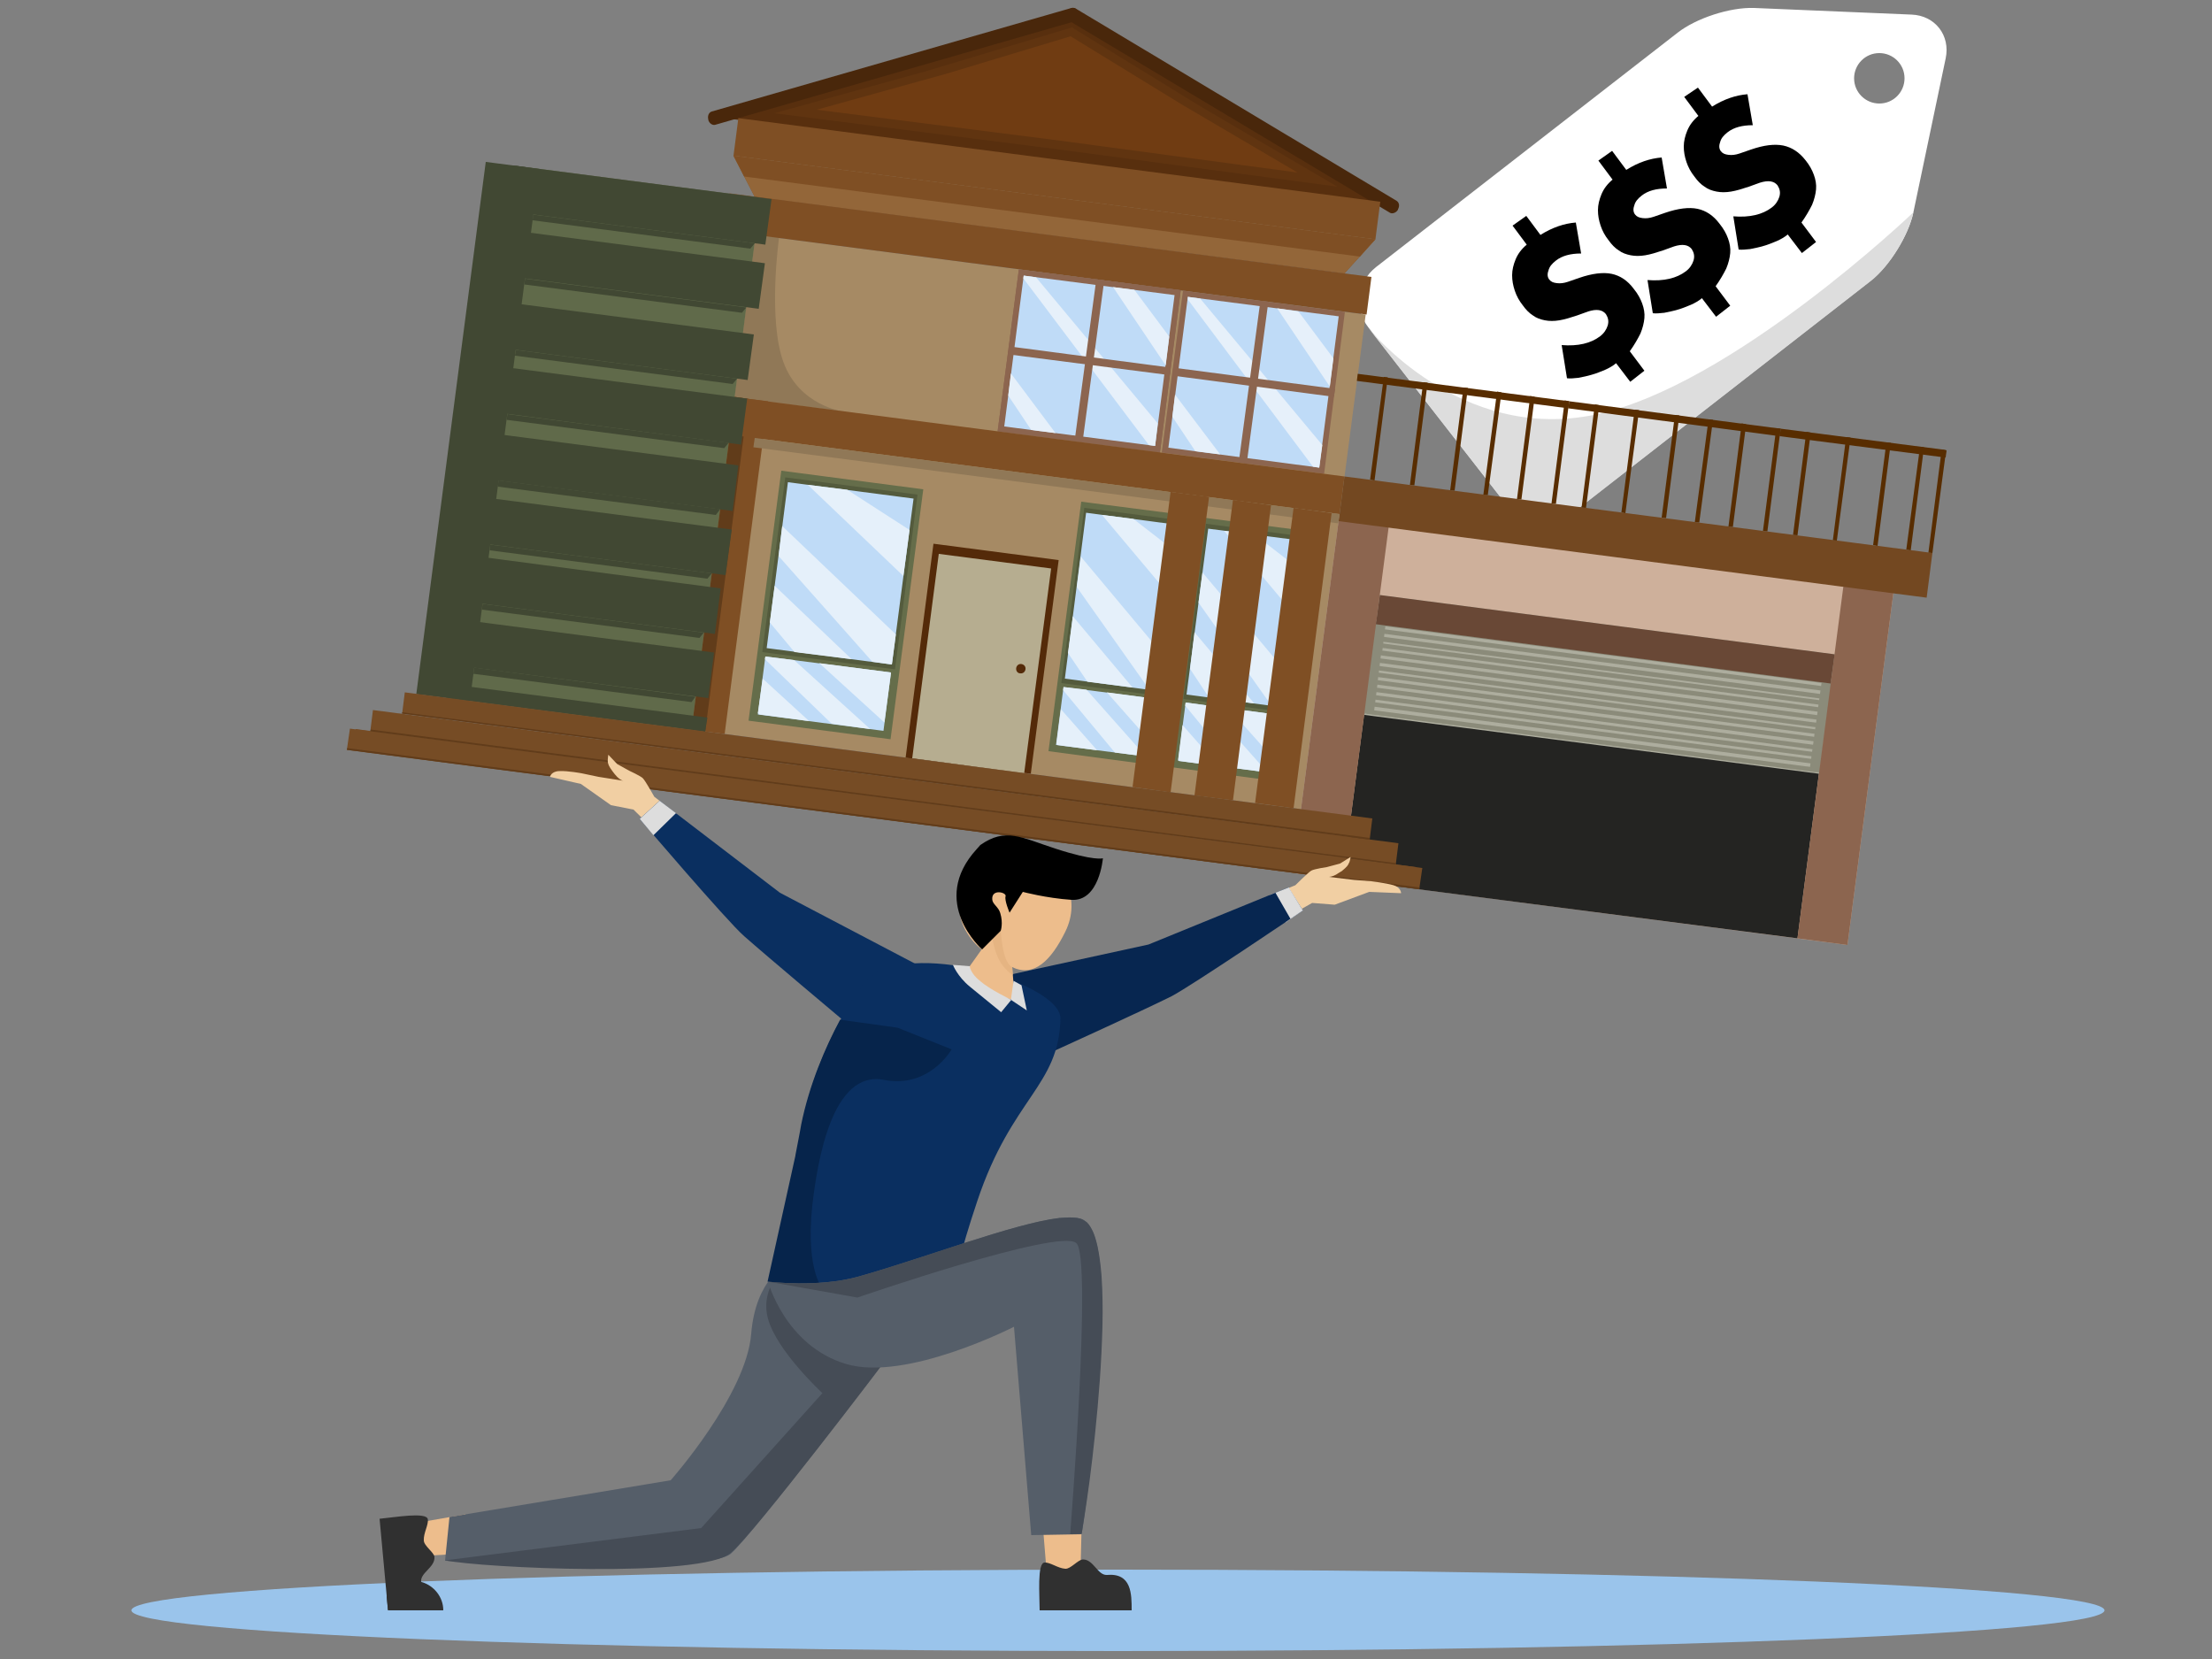 <?xml version="1.0" encoding="utf-8"?>
<!-- Generator: Adobe Illustrator 26.5.0, SVG Export Plug-In . SVG Version: 6.00 Build 0)  -->
<svg version="1.1" id="Livello_1" xmlns="http://www.w3.org/2000/svg" xmlns:xlink="http://www.w3.org/1999/xlink" x="0px" y="0px"
	 viewBox="0 0 500 375" style="enable-background:new 0 0 500 375;" xml:space="preserve">
<rect x="0" y="0" width="500" height="375" fill="#808080" stroke="none"/>
<style type="text/css">
	.st0{fill:#9AC4EB;}
	.st1{fill:#FFFFFF;}
	.st2{fill:#DDDDDD;}
	.st3{fill:#582F0E;}
	.st4{fill:#603410;}
	.st5{fill:#703C12;}
	.st6{fill:#49270B;}
	.st7{fill:#7F4F24;}
	.st8{fill:#936639;}
	.st9{fill:#A68A64;}
	.st10{fill:#907857;}
	.st11{fill:#8C654F;}
	.st12{fill:#BFDBF7;}
	.st13{fill:#E6F0FA;}
	.st14{fill:#613C1A;}
	.st15{fill:#414833;}
	.st16{fill:#606A4A;}
	.st17{fill:#542A09;}
	.st18{fill:#B6AD90;}
	.st19{fill:#CEB09B;}
	.st20{fill:#242422;}
	.st21{fill:#ADAD9E;}
	.st22{fill:#8B8B7A;}
	.st23{fill:#694836;}
	.st24{fill:#734821;}
	.st25{fill:#656D4A;}
	.st26{fill:#545B3D;}
	.st27{fill:#E5F0FA;}
	.st28{fill:#764C25;}
	.st29{fill:#582D00;}
	.st30{fill:#F1CFA3;}
	.st31{fill:#072650;}
	.st32{fill:#0A2F60;}
	.st33{fill:#262F35;}
	.st34{fill:#EDBD8C;}
	.st35{fill:#303030;}
	.st36{fill:#E5B482;}
	.st37{fill:#555E69;}
	.st38{fill:#454C56;}
	.st39{fill:#06244B;}
	.st40{fill:none;}
</style>
<path class="st0" d="M29.7,364c0-5.1,99.9-9.2,223-9.2s223,4.1,223,9.2s-99.9,9.2-223,9.2S29.7,369.1,29.7,364L29.7,364z"/>
<path class="st1" d="M396.5,1.8c-5.4-0.2-13.1,2.3-17.3,5.6L311,60.4c-4.2,3.3-5,9.4-1.7,13.6l31.8,40.8c3.3,4.2,9.4,5,13.6,1.7
	l68.2-53.1c4.2-3.3,8.5-10.2,9.6-15.4l7.3-34.8c1.1-5.2-2.4-9.7-7.7-9.9L396.5,1.8L396.5,1.8z M424.8,12c3.1,0,5.7,2.5,5.7,5.7
	c0,3.1-2.5,5.7-5.7,5.7c-3.1,0-5.7-2.5-5.7-5.7C419.1,14.6,421.6,12,424.8,12L424.8,12z"/>
<path d="M345,48.8l3.2,4.3c2.7-1.7,5.4-2.6,8-2.8l1.2,7c-2.4,0-4.3,0.5-5.7,1.6c-0.9,0.7-1.5,1.4-1.7,2.3c-0.3,0.8-0.2,1.5,0.2,2
	c0.4,0.5,0.9,0.7,1.7,0.8c0.8,0.1,1.6,0,2.5-0.3l2.6-0.9c2.9-1,5.4-1.3,7.3-0.9c1.9,0.4,3.6,1.5,5,3.4c0.9,1.1,1.5,2.2,1.9,3.3
	c0.4,1.1,0.6,2.2,0.5,3.3c-0.1,1.1-0.4,2.3-0.9,3.5c-0.6,1.2-1.4,2.6-2.4,4l3.3,4.4l-3.2,2.5l-3.2-4.2c-0.7,0.6-1.6,1.1-2.5,1.5
	c-1,0.4-1.9,0.8-3,1.1c-1,0.3-2,0.5-3,0.7c-1,0.1-1.9,0.2-2.6,0.1l-1.2-7.5c3.7,0.3,6.6-0.4,8.7-2c0.9-0.7,1.4-1.5,1.7-2.4
	c0.3-1,0.1-1.8-0.4-2.6c-0.8-1-2.1-1.2-4-0.6l-2.5,0.9c-1.5,0.5-2.8,0.9-4,1.1c-1.2,0.2-2.3,0.2-3.3,0c-1-0.2-1.9-0.5-2.7-1.1
	c-0.8-0.5-1.6-1.3-2.3-2.3c-0.8-1-1.4-2.1-1.8-3.3c-0.4-1.2-0.6-2.3-0.6-3.5c0-1.2,0.3-2.4,0.8-3.6c0.5-1.2,1.3-2.3,2.5-3.3
	l-3.2-4.3L345,48.8L345,48.8z"/>
<path d="M364.4,34.1l3.2,4.3c2.7-1.7,5.4-2.6,8-2.8l1.2,7c-2.4,0-4.3,0.5-5.7,1.6c-0.9,0.7-1.5,1.4-1.7,2.3c-0.3,0.8-0.2,1.5,0.2,2
	c0.4,0.5,0.9,0.7,1.7,0.8c0.8,0.1,1.6,0,2.5-0.3l2.6-0.9c2.9-1,5.4-1.3,7.3-0.9c1.9,0.4,3.6,1.5,5,3.4c0.9,1.1,1.5,2.2,1.9,3.3
	c0.4,1.1,0.6,2.2,0.5,3.3c-0.1,1.1-0.4,2.3-0.9,3.5c-0.6,1.2-1.4,2.6-2.4,4l3.3,4.4l-3.2,2.5l-3.2-4.2c-0.7,0.6-1.6,1.1-2.5,1.5
	c-1,0.4-1.9,0.8-3,1.1c-1,0.3-2,0.5-3,0.7c-1,0.1-1.9,0.2-2.6,0.1l-1.2-7.5c3.7,0.3,6.6-0.4,8.7-2c0.9-0.7,1.4-1.5,1.7-2.4
	c0.3-1,0.1-1.8-0.4-2.6c-0.8-1-2.1-1.2-4-0.6l-2.5,0.9c-1.5,0.5-2.8,0.9-4,1.1c-1.2,0.2-2.3,0.2-3.3,0c-1-0.2-1.9-0.5-2.7-1.1
	c-0.8-0.5-1.6-1.3-2.3-2.3c-0.8-1-1.4-2.1-1.8-3.3c-0.4-1.2-0.6-2.3-0.6-3.5c0-1.2,0.3-2.4,0.8-3.6c0.5-1.2,1.3-2.3,2.5-3.3
	l-3.2-4.3L364.4,34.1L364.4,34.1z"/>
<path d="M383.8,19.8l3.2,4.3c2.7-1.7,5.4-2.6,8-2.8l1.2,7c-2.4,0-4.3,0.5-5.7,1.6c-0.9,0.7-1.5,1.4-1.7,2.3c-0.3,0.8-0.2,1.5,0.2,2
	c0.4,0.5,0.9,0.7,1.7,0.8c0.8,0.1,1.6,0,2.5-0.3l2.6-0.9c2.9-1,5.3-1.3,7.3-0.9c1.9,0.4,3.6,1.5,5,3.3c0.9,1.1,1.5,2.2,1.9,3.3
	c0.4,1.1,0.6,2.2,0.5,3.3c-0.1,1.1-0.4,2.3-0.9,3.5c-0.6,1.2-1.4,2.6-2.4,4l3.3,4.4l-3.2,2.5l-3.2-4.2c-0.7,0.6-1.6,1.1-2.5,1.5
	c-1,0.4-1.9,0.8-3,1.1c-1,0.3-2,0.5-3,0.7c-1,0.1-1.9,0.2-2.6,0.1l-1.2-7.5c3.7,0.3,6.6-0.4,8.7-2c0.9-0.7,1.4-1.5,1.7-2.4
	c0.3-1,0.1-1.8-0.4-2.6c-0.8-1-2.1-1.2-4-0.6l-2.5,0.9c-1.5,0.5-2.8,0.9-4,1.1c-1.2,0.2-2.3,0.2-3.3,0c-1-0.2-1.9-0.5-2.7-1.1
	c-0.8-0.5-1.6-1.3-2.3-2.3c-0.8-1-1.4-2.1-1.8-3.3c-0.4-1.2-0.6-2.3-0.6-3.5c0-1.2,0.3-2.4,0.8-3.6c0.5-1.2,1.3-2.3,2.5-3.3
	l-3.2-4.3L383.8,19.8L383.8,19.8z"/>
<path class="st2" d="M432.5,48c0,0-41,39.2-71.8,45.7c-30.8,6.5-51.4-19.6-51.4-19.6l31.8,40.8c3.3,4.2,9.4,5,13.6,1.7l68.2-53.1
	C427.1,60.2,431.4,53.2,432.5,48L432.5,48z"/>
<polygon class="st3" points="240.9,3.4 275.7,24.7 311.9,46 236.7,36 161.4,26.4 201.9,15.1 240.9,3.4 "/>
<polygon class="st4" points="242.3,6.2 271.6,24.2 302.3,42.2 238.7,33.7 175,25.6 209.3,16.1 242.3,6.2 "/>
<polygon class="st5" points="242,8.2 267.1,23.6 293.3,39 238.9,31.7 184.6,24.8 213.8,16.7 242,8.2 "/>
<path class="st6" d="M243.1,1.9l72.6,43.5c0.6,0.4,0.7,1.2,0.3,1.9l0,0.1c-0.4,0.7-1.3,1-1.8,0.7L241.5,4.6
	c-0.6-0.4-0.7-1.2-0.3-1.9l0-0.1C241.7,1.9,242.5,1.6,243.1,1.9L243.1,1.9z"/>
<path class="st6" d="M242.2,1.8l-81.3,23.4c-0.7,0.2-1,1-0.8,1.8l0,0.1c0.2,0.8,1,1.3,1.6,1.1L243,4.8c0.7-0.2,1-1,0.8-1.8l0-0.1
	C243.6,2.1,242.8,1.6,242.2,1.8L242.2,1.8z"/>
<polygon class="st6" points="276.5,20 276.5,20 276.5,20 276.5,20 276.5,20 276.5,20 276.5,20 "/>
<polygon class="st7" points="166.9,26.7 312,45.6 310.9,54.1 165.8,35.2 166.9,26.7 "/>
<polygon class="st7" points="165.8,35.2 170.6,44.5 303.9,61.8 310.9,54.1 165.8,35.2 "/>
<polygon class="st8" points="165.8,35.2 170.6,44.5 303.9,61.8 310.9,54.1 165.8,35.2 "/>
<polygon class="st9" points="163.8,52.2 308.7,71.1 294.1,182.9 149.3,164 163.8,52.2 "/>
<polygon class="st7" points="165.8,35.2 168.2,39.9 307.4,58 309.7,55.4 310.9,54.1 310.9,54.1 165.8,35.2 "/>
<path class="st10" d="M170.8,53l5.3,0.7c0,0-2.6,18.4,1,28.2c3.6,9.8,13.4,11.1,13.4,11.1l-24.5-3.2L170.8,53L170.8,53z"/>
<polygon class="st7" points="164.9,43.7 310,62.6 308.9,71.1 163.8,52.2 164.9,43.7 "/>
<polygon class="st11" points="267.4,65.7 304,70.5 299.3,107.1 262.6,102.3 267.4,65.7 "/>
<polygon class="st12" points="268.5,67.1 302.6,71.5 298.2,105.7 264.1,101.2 268.5,67.1 "/>
<polygon class="st13" points="265.6,89.2 265,94.2 270.2,102 275.8,102.7 265.6,89.2 "/>
<polygon class="st13" points="288.7,69.7 300.6,87.4 301.4,81 293.5,70.4 288.7,69.7 "/>
<polygon class="st13" points="268.5,67.1 268.5,67.7 296.8,105.5 298.2,105.7 298.9,100.6 271.3,67.5 268.5,67.1 "/>
<polygon class="st11" points="301.8,87.9 301.5,89.7 265,84.9 265.2,83.1 301.8,87.9 "/>
<polygon class="st11" points="281.8,104.8 280,104.5 284.9,68 286.7,68.2 281.8,104.8 "/>
<polygon class="st7" points="164.8,89.6 173.6,90.7 163.8,165.9 155,164.8 164.8,89.6 "/>
<polygon class="st11" points="230.3,60.9 266.9,65.6 262.2,102.3 225.5,97.5 230.3,60.9 "/>
<polygon class="st12" points="231.4,62.3 265.5,66.7 261.1,100.8 227,96.4 231.4,62.3 "/>
<polygon class="st13" points="228.5,84.4 227.9,89.4 233.1,97.2 238.6,97.9 228.5,84.4 "/>
<polygon class="st13" points="251.6,64.9 263.5,82.6 264.3,76.1 256.4,65.5 251.6,64.9 "/>
<polygon class="st13" points="231.4,62.3 231.3,62.9 259.7,100.6 261.1,100.8 261.7,95.7 234.2,62.7 231.4,62.3 "/>
<polygon class="st11" points="264.6,83.1 264.4,84.8 227.9,80.1 228.1,78.3 264.6,83.1 "/>
<polygon class="st11" points="244.7,99.9 242.9,99.7 247.8,63.2 249.6,63.4 244.7,99.9 "/>
<polygon class="st11" points="230.3,60.9 266.9,65.6 262.2,102.3 225.5,97.5 230.3,60.9 "/>
<polygon class="st12" points="231.4,62.3 265.5,66.7 261.1,100.8 227,96.4 231.4,62.3 "/>
<polygon class="st13" points="228.5,84.4 227.9,89.4 233.1,97.2 238.6,97.9 228.5,84.4 "/>
<polygon class="st13" points="251.6,64.9 263.5,82.6 264.3,76.1 256.4,65.5 251.6,64.9 "/>
<polygon class="st13" points="231.4,62.3 231.3,62.9 259.7,100.6 261.1,100.8 261.7,95.7 234.2,62.7 231.4,62.3 "/>
<polygon class="st11" points="264.6,83.1 264.4,84.8 227.9,80.1 228.1,78.3 264.6,83.1 "/>
<polygon class="st11" points="244.7,99.9 242.9,99.7 247.8,63.2 249.6,63.4 244.7,99.9 "/>
<polygon class="st14" points="166.1,89.7 169.2,90.2 159.4,165.4 156.3,165 166.1,89.7 "/>
<polygon class="st7" points="164.8,89.6 303.9,107.7 302.8,116.2 163.7,98.1 164.8,89.6 "/>
<path class="st15" d="M109.8,36.6l9.3,1.2c0,0,0,0,0,0l-15.7,120.3c0,0,0,0,0,0l-9.3-1.2c0,0,0,0,0,0L109.8,36.6
	C109.8,36.6,109.8,36.6,109.8,36.6L109.8,36.6z"/>
<polygon class="st16" points="119.1,37.8 171.9,44.7 156.3,165 103.4,158.1 119.1,37.8 "/>
<path class="st15" d="M116.6,37.5l5.3,0.7c0,0,0,0,0,0l-15.7,120.3c0,0,0,0,0,0l-5.3-0.7c0,0,0,0,0,0L116.6,37.5
	C116.6,37.5,116.6,37.5,116.6,37.5L116.6,37.5z"/>
<polygon class="st15" points="115.9,37.4 174.4,45 173,55.3 114.5,47.7 115.9,37.4 "/>
<polygon class="st15" points="120.5,48.5 170.6,55 169.6,56.2 120.4,49.8 120.5,48.5 "/>
<polygon class="st15" points="118.7,63 168.7,69.5 167.7,70.7 118.5,64.3 118.7,63 "/>
<polygon class="st15" points="116.6,79.1 166.6,85.6 165.6,86.8 116.4,80.4 116.6,79.1 "/>
<polygon class="st15" points="114.7,93.6 164.7,100.1 163.7,101.3 114.5,94.9 114.7,93.6 "/>
<polygon class="st15" points="112.7,108.6 162.8,115.1 161.8,116.4 112.5,110 112.7,108.6 "/>
<polygon class="st15" points="110.8,123.1 160.9,129.6 159.9,130.8 110.7,124.4 110.8,123.1 "/>
<polygon class="st15" points="109.1,136.5 159.1,143 158.1,144.2 108.9,137.8 109.1,136.5 "/>
<polygon class="st15" points="107.2,150.9 157.2,157.5 156.3,158.7 107,152.3 107.2,150.9 "/>
<polygon class="st15" points="111.9,68 170.4,75.6 169,85.9 110.6,78.3 111.9,68 "/>
<polygon class="st15" points="108.4,97.6 166.9,105.2 165.6,115.5 107.1,107.9 108.4,97.6 "/>
<polygon class="st15" points="104.4,125.3 162.9,133 161.6,143.3 103.1,135.7 104.4,125.3 "/>
<polygon class="st15" points="114.4,51.9 172.9,59.5 171.5,69.8 113,62.2 114.4,51.9 "/>
<polygon class="st15" points="110.4,82.5 168.9,90.1 167.5,100.5 109,92.8 110.4,82.5 "/>
<polygon class="st15" points="106.9,112.1 165.4,119.7 164,130 105.6,122.4 106.9,112.1 "/>
<polygon class="st15" points="102.9,139.9 161.4,147.5 160.1,157.8 101.6,150.2 102.9,139.9 "/>
<polygon class="st15" points="101.4,154.6 159.9,162.2 159.4,165.4 101,157.8 101.4,154.6 "/>
<polygon class="st17" points="211,122.9 239.3,126.6 233,174.9 204.7,171.3 211,122.9 "/>
<polygon class="st18" points="212.2,125.2 237.6,128.5 231.5,174.8 206.2,171.4 212.2,125.2 "/>
<path class="st17" d="M229.7,151c0.1-0.6,0.6-1,1.2-0.9c0.6,0.1,1,0.6,0.9,1.2c-0.1,0.6-0.6,1-1.2,0.9
	C230,152.2,229.6,151.6,229.7,151L229.7,151z"/>
<polygon class="st19" points="302.7,116.8 428.1,133.1 417.6,213.6 292.2,197.3 302.7,116.8 "/>
<polygon class="st20" points="311,141.1 413.8,154.5 406.3,212.1 303.5,198.8 311,141.1 "/>
<polygon class="st21" points="311.9,134.5 414.7,147.9 411.2,174.9 308.4,161.6 311.9,134.5 "/>
<path class="st22" d="M310.5,151.9L411.4,165c0.6,0.1,1.1,0.4,1,0.6c0,0.3-0.6,0.4-1.2,0.4l-100.9-13.1c-0.6-0.1-1.1-0.4-1-0.6
	C309.4,152,309.9,151.8,310.5,151.9L310.5,151.9z"/>
<path class="st22" d="M310.7,150.4l100.9,13.1c0.6,0.1,1.1,0.4,1,0.6c0,0.3-0.6,0.4-1.2,0.4l-100.9-13.1c-0.6-0.1-1.1-0.4-1-0.6
	C309.6,150.4,310.1,150.3,310.7,150.4L310.7,150.4z"/>
<path class="st22" d="M311,148.7l100.9,13.1c0.6,0.1,1.1,0.4,1,0.6c0,0.3-0.6,0.4-1.2,0.4l-100.9-13.1c-0.6-0.1-1.1-0.4-1-0.6
	C309.8,148.7,310.4,148.6,311,148.7L311,148.7z"/>
<path class="st22" d="M311.2,146.9l100.9,13.1c0.6,0.1,1.1,0.4,1,0.6c0,0.3-0.6,0.4-1.2,0.4L311,148c-0.6-0.1-1.1-0.4-1-0.6
	C310.1,147,310.6,146.9,311.2,146.9L311.2,146.9z"/>
<path class="st22" d="M412.1,160.1c0.6,0.1,1.1,0.4,1,0.7l-0.8,6.5l-2.3-0.3l0.9-6.5C410.9,160.1,411.4,160,412.1,160.1L412.1,160.1
	z"/>
<path class="st22" d="M311.2,146.9c0.6,0.1,1.1,0.4,1,0.7l-0.8,6.5l-2.3-0.3l0.9-6.5C310.1,147,310.6,146.9,311.2,146.9L311.2,146.9
	z"/>
<path class="st22" d="M309.7,158.6l100.9,13.1c0.6,0.1,1.1,0.4,1,0.6c0,0.3-0.6,0.4-1.2,0.4l-100.9-13.1c-0.6-0.1-1.1-0.4-1-0.6
	C308.5,158.6,309.1,158.5,309.7,158.6L309.7,158.6z"/>
<path class="st22" d="M309.4,160.4l100.9,13.1c0.6,0.1,1.1,0.4,1,0.6c0,0.3-0.6,0.4-1.2,0.4l-100.9-13.1c-0.6-0.1-1.1-0.4-1-0.6
	C308.3,160.5,308.8,160.3,309.4,160.4L309.4,160.4z"/>
<path class="st22" d="M309.9,157l100.9,13.1c0.6,0.1,1.1,0.4,1,0.6c0,0.3-0.6,0.4-1.2,0.4l-100.9-13.1c-0.6-0.1-1.1-0.4-1-0.6
	C308.7,157.1,309.3,157,309.9,157L309.9,157z"/>
<path class="st22" d="M310.1,155.3L411,168.5c0.6,0.1,1.1,0.4,1,0.6c0,0.3-0.6,0.4-1.2,0.4L310,156.3c-0.6-0.1-1.1-0.4-1-0.6
	C309,155.4,309.5,155.3,310.1,155.3L310.1,155.3z"/>
<path class="st22" d="M310.3,153.6l100.9,13.1c0.6,0.1,1.1,0.4,1,0.6c0,0.3-0.6,0.4-1.2,0.4l-100.9-13.1c-0.6-0.1-1.1-0.4-1-0.6
	C309.2,153.7,309.7,153.5,310.3,153.6L310.3,153.6z"/>
<path class="st22" d="M411.2,166.7c0.6,0.1,1.1,0.4,1,0.7l-0.9,7.2l-2.3-0.3l1-7.2C410,166.9,410.6,166.7,411.2,166.7L411.2,166.7z"
	/>
<path class="st22" d="M310.4,153.6c0.6,0.1,1.1,0.4,1,0.7l-0.9,7.2l-2.3-0.3l1-7.2C309.2,153.7,309.7,153.5,310.4,153.6L310.4,153.6
	z"/>
<path class="st22" d="M311.4,145.3l100.9,13.1c0.6,0.1,1.1,0.4,1,0.6c0,0.3-0.6,0.4-1.2,0.4l-100.9-13.1c-0.6-0.1-1.1-0.4-1-0.6
	C310.3,145.4,310.8,145.3,311.4,145.3L311.4,145.3z"/>
<path class="st22" d="M311.6,143.8L412.5,157c0.6,0.1,1.1,0.4,1,0.6c0,0.3-0.6,0.4-1.2,0.4l-100.9-13.1c-0.6-0.1-1.1-0.4-1-0.6
	C310.5,143.9,311,143.7,311.6,143.8L311.6,143.8z"/>
<path class="st22" d="M311.8,142.1l100.9,13.1c0.6,0.1,1.1,0.4,1,0.6c0,0.3-0.6,0.4-1.2,0.4l-100.9-13.1c-0.6-0.1-1.1-0.4-1-0.6
	C310.7,142.2,311.2,142,311.8,142.1L311.8,142.1z"/>
<path class="st22" d="M312,140.4l100.9,13.1c0.6,0.1,1.1,0.4,1,0.6c0,0.3-0.6,0.4-1.2,0.4l-100.9-13.1c-0.6-0.1-1.1-0.4-1-0.6
	C310.9,140.5,311.4,140.3,312,140.4L312,140.4z"/>
<path class="st22" d="M412.9,153.5c0.6,0.1,1.1,0.4,1.1,0.7l-0.8,6.5l-2.3-0.3l0.9-6.5C411.8,153.6,412.3,153.4,412.9,153.5
	L412.9,153.5z"/>
<path class="st22" d="M312.1,140.4c0.6,0.1,1.1,0.4,1.1,0.7l-0.8,6.5l-2.3-0.3l0.9-6.5C310.9,140.5,311.5,140.3,312.1,140.4
	L312.1,140.4z"/>
<polygon class="st11" points="302.7,116.8 314,118.3 303.5,198.8 292.2,197.3 302.7,116.8 "/>
<polygon class="st11" points="416.8,131.6 428.1,133.1 417.6,213.6 406.3,212.1 416.8,131.6 "/>
<polygon class="st23" points="311.9,134.5 414.7,147.9 413.8,154.5 311,141.1 311.9,134.5 "/>
<polygon class="st24" points="303.9,107.7 436.8,125 435.5,135.1 302.6,117.8 303.9,107.7 "/>
<polygon class="st25" points="176.6,106.4 208.7,110.6 201.3,167.1 169.2,162.9 176.6,106.4 "/>
<polygon class="st26" points="177.5,107.9 207.4,111.8 202.3,151.3 172.3,147.4 177.5,107.9 "/>
<polygon class="st12" points="178.1,109 206.5,112.7 201.6,150.2 173.3,146.5 178.1,109 "/>
<polygon class="st27" points="175.1,132.4 174,140.7 179.6,147.4 192.5,149 175.1,132.4 "/>
<polygon class="st27" points="176.8,118.9 176,125.7 197.2,149.6 201.6,150.2 202.5,143.4 176.8,118.9 "/>
<polygon class="st27" points="182.6,109.6 204.2,130.2 205.6,119.8 191.5,110.7 182.6,109.6 "/>
<polygon class="st12" points="173,148.4 201.4,152 199.7,165.2 171.3,161.5 173,148.4 "/>
<polygon class="st27" points="172.4,153.4 171.3,161.2 171.7,161.5 182.9,163 172.4,153.4 "/>
<polygon class="st27" points="173,148.4 172.9,149 188,163.6 196.7,164.8 179.5,149.2 173,148.4 "/>
<polygon class="st27" points="185.2,149.9 199.9,163.3 201.4,152.1 201.3,152 185.2,149.9 "/>
<polygon class="st10" points="170.6,99 302.8,116.2 302.5,118.3 170.3,101.1 170.6,99 "/>
<polygon class="st25" points="244.4,113.4 270,116.7 262.6,173.2 237,169.8 244.4,113.4 "/>
<polygon class="st26" points="245.1,114.8 269,117.9 263.8,157.5 239.9,154.4 245.1,114.8 "/>
<polygon class="st12" points="245.5,115.9 268.2,118.9 263.3,156.4 240.7,153.4 245.5,115.9 "/>
<polygon class="st27" points="242.5,139.3 241.4,147.6 245.8,154.1 256,155.4 242.5,139.3 "/>
<polygon class="st27" points="244.3,125.8 243.4,132.7 259.8,155.9 263.3,156.4 264.2,149.6 244.3,125.8 "/>
<polygon class="st27" points="249.1,116.4 265.9,136.4 267.3,125.9 256.2,117.3 249.1,116.4 "/>
<polygon class="st12" points="240.4,155.3 263.1,158.2 261.4,171.3 238.7,168.4 240.4,155.3 "/>
<polygon class="st27" points="239.8,160.3 238.8,168.1 239,168.4 248,169.6 239.8,160.3 "/>
<polygon class="st27" points="240.4,155.3 240.3,156 252,170.1 259,171 245.6,155.9 240.4,155.3 "/>
<polygon class="st27" points="250.2,156.5 261.6,169.4 263.1,158.2 263,158.2 250.2,156.5 "/>
<polygon class="st25" points="271.9,117 297.5,120.3 290.2,176.8 264.6,173.4 271.9,117 "/>
<polygon class="st26" points="272.6,118.4 296.5,121.5 291.4,161.1 267.5,158 272.6,118.4 "/>
<polygon class="st12" points="273.1,119.5 295.7,122.4 290.9,160 268.2,157 273.1,119.5 "/>
<polygon class="st27" points="270,142.9 269,151.2 273.3,157.7 283.5,159 270,142.9 "/>
<polygon class="st27" points="271.8,129.4 270.9,136.2 287.4,159.5 290.9,160 291.8,153.2 271.8,129.4 "/>
<polygon class="st27" points="276.7,120 293.5,140 294.8,129.5 283.7,120.9 276.7,120 "/>
<polygon class="st12" points="268,158.8 290.6,161.8 288.9,174.9 266.3,172 268,158.8 "/>
<polygon class="st27" points="267.3,163.9 266.3,171.7 266.5,172 275.5,173.2 267.3,163.9 "/>
<polygon class="st27" points="268,158.8 267.9,159.5 279.6,173.7 286.5,174.6 273.1,159.5 268,158.8 "/>
<polygon class="st27" points="277.7,160.1 289.2,173 290.6,161.8 290.6,161.8 277.7,160.1 "/>
<polygon class="st7" points="264.6,111.2 273.3,112.3 264.6,179.1 256,177.9 264.6,111.2 "/>
<polygon class="st7" points="278.7,113 287.3,114.2 278.7,180.9 270,179.8 278.7,113 "/>
<polygon class="st7" points="292.4,114.8 301,116 292.4,182.7 283.7,181.5 292.4,114.8 "/>
<polygon class="st28" points="91.5,156.5 310.2,185 309.6,189.8 90.9,161.3 91.5,156.5 "/>
<polygon class="st28" points="84.3,160.5 316.1,190.6 315.5,195.4 83.7,165.3 84.3,160.5 "/>
<polygon class="st28" points="80.4,164.8 321.5,196.2 320.8,201 79.8,169.6 80.4,164.8 "/>
<polygon class="st28" points="79.1,164.7 320.1,196 319.5,200.8 78.4,169.5 79.1,164.7 "/>
<polygon class="st29" points="306.9,84.5 354.7,90.7 354.5,92.3 306.7,86.1 306.9,84.5 "/>
<polygon class="st29" points="312.8,85.2 313.7,85.3 310.7,108.6 309.7,108.4 312.8,85.2 "/>
<polygon class="st29" points="321.7,86.4 322.7,86.5 319.7,109.7 318.7,109.6 321.7,86.4 "/>
<polygon class="st29" points="330.8,87.6 331.8,87.7 328.8,110.9 327.8,110.8 330.8,87.6 "/>
<polygon class="st29" points="338.4,88.5 339.4,88.7 336.3,111.9 335.3,111.8 338.4,88.5 "/>
<polygon class="st29" points="345.9,89.5 346.9,89.7 343.9,112.9 342.9,112.8 345.9,89.5 "/>
<polygon class="st29" points="353.7,90.5 354.7,90.7 351.7,113.9 350.7,113.8 353.7,90.5 "/>
<polygon class="st29" points="354.7,90.7 402.5,96.9 402.3,98.6 354.5,92.3 354.7,90.7 "/>
<polygon class="st29" points="360.5,91.4 361.5,91.6 358.5,114.8 357.5,114.7 360.5,91.4 "/>
<polygon class="st29" points="369.5,92.6 370.5,92.7 367.4,116 366.5,115.8 369.5,92.6 "/>
<polygon class="st29" points="378.6,93.8 379.6,93.9 376.6,117.1 375.6,117 378.6,93.8 "/>
<polygon class="st29" points="386.2,94.8 387.2,94.9 384.1,118.1 383.1,118 386.2,94.8 "/>
<polygon class="st29" points="393.7,95.7 394.7,95.9 391.7,119.1 390.7,119 393.7,95.7 "/>
<polygon class="st29" points="401.5,96.8 402.5,96.9 399.5,120.1 398.5,120 401.5,96.8 "/>
<polygon class="st29" points="402.5,96.9 402.3,98.6 438.8,103.3 439.8,103.4 440,101.8 439,101.6 402.5,96.9 "/>
<polygon class="st29" points="408.3,97.6 409.3,97.8 406.3,121 405.3,120.9 408.3,97.6 "/>
<polygon class="st29" points="417.3,98.8 418.3,98.9 415.2,122.2 414.3,122.1 417.3,98.8 "/>
<polygon class="st29" points="426.4,100 427.4,100.1 424.4,123.4 423.4,123.2 426.4,100 "/>
<polygon class="st29" points="434,101 434.9,101.1 431.9,124.4 430.9,124.2 434,101 "/>
<polygon class="st29" points="438.9,101.6 439.9,101.8 436.8,125 435.9,124.9 438.9,101.6 "/>
<polygon class="st14" points="90.9,161 309.6,189.4 309.6,189.8 90.9,161.3 90.9,161 "/>
<polygon class="st14" points="83.8,164.9 315.5,195.1 315.5,195.4 83.7,165.3 83.8,164.9 "/>
<polygon class="st14" points="78.5,169.1 320.9,200.6 320.8,201 78.4,169.5 78.5,169.1 "/>
<path class="st30" d="M305.3,193.7l-2.4,1.5l-3,0.8c0,0-2.8,0.4-3.5,0.8c-0.7,0.4-3.6,3.3-3.6,3.3l-5.9,2.4l0.3,6.9l0,0l9.4-5.3
	l5.1,0.4l7.8-2.9l7.2,0.3c0,0,0-1.3-1.7-1.8c-1.7-0.5-5-0.9-5-0.9l-3.9-0.3l-5.8-0.7c0.2,0,0.8,0,1.7-0.5c0.5-0.3,0.9-0.6,1.3-0.8
	c1.2-1,1.4-1.3,1.6-1.8C305.1,194.9,305.3,193.7,305.3,193.7L305.3,193.7z"/>
<polygon class="st2" points="291.3,200.6 294.5,205.8 290.6,208.5 287,202.3 291.3,200.6 "/>
<path class="st30" d="M137.5,170.6l2,2.1l2.7,1.5c0,0,2.6,1.2,3.1,1.7c0.6,0.6,2.6,4.2,2.6,4.2l5.1,3.9l-2.1,6.6l0,0l-7.7-7.6
	l-5.1-1l-6.8-4.8l-7-1.6c0,0,0.3-1.3,2.2-1.3c1.8-0.1,5,0.5,5,0.5l3.8,0.8l5.7,0.9c-0.2,0-0.8-0.2-1.5-0.9c-0.4-0.4-0.7-0.8-1-1.2
	c-0.9-1.2-1-1.6-1.1-2.1C137.3,171.9,137.5,170.6,137.5,170.6L137.5,170.6z"/>
<path class="st31" d="M221.5,221.8l38.1-8.3l31.6-12.9l3.3,5.2c0,0-25.1,17-29.7,19.4c-6.2,3.1-26.2,12.2-26.2,12.2L221.5,221.8
	L221.5,221.8z"/>
<path class="st32" d="M210.8,219.9l-34.5-18.1L149.1,181l-4.5,4.1c0,0,19.7,23.1,23.6,26.5c5.2,4.6,22,18.7,22,18.7L210.8,219.9
	L210.8,219.9z"/>
<path class="st33" d="M213.2,302.2C213.2,302.2,213.2,302.2,213.2,302.2"/>
<polygon class="st34" points="244.5,344.6 244.2,356.8 236.7,356.8 235.7,344.6 244.5,344.6 "/>
<polygon class="st34" points="106,351.1 93.8,351.8 93.2,344.4 105.2,342.3 106,351.1 "/>
<path class="st35" d="M235,364c0-3.4-0.6-10.7,1.1-10.8c1.3-0.1,3,1.3,4.7,1.4c1.2,0.1,2.9-2.1,4-2.1c2.4,0,3.3,3.6,5.4,3.5
	c5.6-0.5,5.6,4.3,5.6,8"/>
<path class="st35" d="M85.8,343.3c3.3-0.3,10.6-1.6,10.9,0.1c0.2,1.3-1,3.1-0.9,4.8c0,1.2,2.3,2.7,2.4,3.7c0.2,2.4-3.3,3.6-3,5.7
	c1,5.5-3.8,5.9-7.5,6.3"/>
<path class="st32" d="M239.7,230.2c0.1-7.6-31.8-17.5-42.7-9.6c-3.2,2.3-12.7,17.6-15.7,33.6c-4.3,23.5-7.6,35.5-7.6,35.5
	s13.1,11.8,22.4,13.7c9.2,1.9,19.5-6.6,19.5-6.6s-2.6-1.8,5.3-25.3C228.7,248.1,239.4,245.5,239.7,230.2L239.7,230.2z"/>
<path class="st34" d="M228.8,218.6l0.6,7.5c0,0-4.4-0.8-7.2-2.9c-2.2-1.7-3.5-4.1-3.5-4.1l3.2-4.5c0,0-5.6-4-5.1-10.9
	c0.5-6.9,4.1-11.1,11.2-11c7.1,0.1,11.6,4.8,11.6,4.8L228.8,218.6L228.8,218.6z"/>
<path class="st36" d="M228.8,218.6l0.1,1.8c0,0-2-1.3-3.1-3.5c-1.2-2.3-1.6-5.5-1.6-5.5l2.1-1.3L228.8,218.6L228.8,218.6z"/>
<path class="st34" d="M224,202.6c0.3-2.3,2.8-0.3,3.8-1.5c2-2.5,3.5-6.6,7.1-6.1c5.4,0.7,9.6,8.1,5.9,15.6c-3.2,6.5-7.1,10.4-12,8
	c-2.7-1.3-2.5-9.9-3-11.7C225.3,205.1,223.8,204.2,224,202.6L224,202.6z"/>
<path d="M231.2,201.6l-3,4.7c0,0-1.2-2.8-0.9-3.7c0.3-0.9-3.3-1.8-3,0.8c0.1,1,1.4,1.6,1.8,3c0.7,2.3,0.1,4,0.1,4l-4.2,4.2
	c0,0-12.2-10.7-1.2-22.7c0.3-0.3,0.5-0.6,0.8-0.9c5.7-4,9.2-1.7,16.9,0.8c8.9,2.9,10.8,2.2,10.8,2.2s-0.8,9.8-7.1,9.4
	C236.4,203,231.2,201.6,231.2,201.6L231.2,201.6z"/>
<path class="st2" d="M219.2,218.4c0,0,0.1,1.6,2.4,3.4c2.2,1.9,7,4.2,7,4.2l-2.3,2.8c0,0-4.3-3.5-7.1-5.8c-2.8-2.3-3.8-4.9-3.8-4.9
	L219.2,218.4L219.2,218.4z"/>
<polygon class="st2" points="229.1,221.7 228.5,226 232.1,228.4 230.9,222.7 229.1,221.7 "/>
<path class="st37" d="M177.9,285.7c0,0-7.1,3.3-8.1,15.8c-1.1,13.8-18.2,33.1-18.2,33.1l-50,8.3l-1,9.9c0,0,59,3.2,64.6-1.6
	c5.3-4.7,34.6-43.3,34.6-43.3L177.9,285.7L177.9,285.7z"/>
<path class="st38" d="M199.9,307.8l-22-22.1c0,0-6.3,5.1-4.3,12.4c2,7.3,12.3,16.8,12.3,16.8l-27.4,30.5l-57.9,7.3
	c8.2,1.7,58.1,4.1,64.6-1.7C170.6,346.5,199.9,307.9,199.9,307.8L199.9,307.8z"/>
<path class="st39" d="M189.9,230.5l13,1.8l12.2,4.9c0,0-5,8.9-15.3,6.9c-11.6-2.3-15,18-16.2,28.5c-1.6,15.4,2.8,19.4,2.8,19.4
	l-12.9-2.3h0l6.3-28.5l0-0.1v0c0.4-2.2,0.9-4.5,1.3-6.9C182.9,245.3,186.5,236.8,189.9,230.5L189.9,230.5z"/>
<path class="st37" d="M244.8,275.7c-6-3-32.6,7.8-50.9,12.9c-9,2.5-20.3,1.1-20.3,1.1s3.9,14.5,17.6,18.6c13.6,4.1,38-8.4,38-8.4
	l3.9,47.1l11.4-0.2C244.5,346.8,254.7,280.7,244.8,275.7L244.8,275.7z"/>
<path class="st35" d="M93.4,357.3c0.7,0,1.3,0.1,1.9,0.3c2.8,0.8,4.9,3.4,4.9,6.4H87.7l-0.3-3.1C88.6,358.8,90.8,357.3,93.4,357.3
	L93.4,357.3z"/>
<path class="st38" d="M241.7,275.2c1.3,0,2.4,0.1,3.1,0.5c0.3,0.2,0.6,0.4,0.9,0.6c0.5,0.5,1,1.3,1.4,2.2c0,0,0,0,0,0
	c0.4,0.9,0.7,2,1,3.3c0.4,1.9,0.7,4.2,0.9,6.7c0,0,0,0,0,0c0.2,3.3,0.3,7.1,0.2,11.1c0,0,0,0,0,0c0,0,0,0,0,0
	c-0.1,4-0.3,8.2-0.6,12.4c-0.6,8.3-1.5,16.5-2.3,22.6c-0.8,6.1-1.8,12.1-1.8,12.1l-2.6,0.1c0,0,5-62.6,1.4-65.8
	c-3.7-3.5-49.5,12.3-49.5,12.3l-20.2-3.6c0,0,11.3,1.4,20.3-1.1c14.9-4.2,35.3-12.1,45.6-13.3C240.3,275.3,241,275.2,241.7,275.2
	L241.7,275.2z"/>
<polygon class="st2" points="149.1,181 144.6,185.1 147.7,188.8 152.8,183.8 149.1,181 "/>
<polygon class="st2" points="288.3,201.8 291.3,200.6 294.5,205.8 291.7,207.7 288.3,201.8 "/>
<rect class="st40" width="500" height="373.2"/>
</svg>
